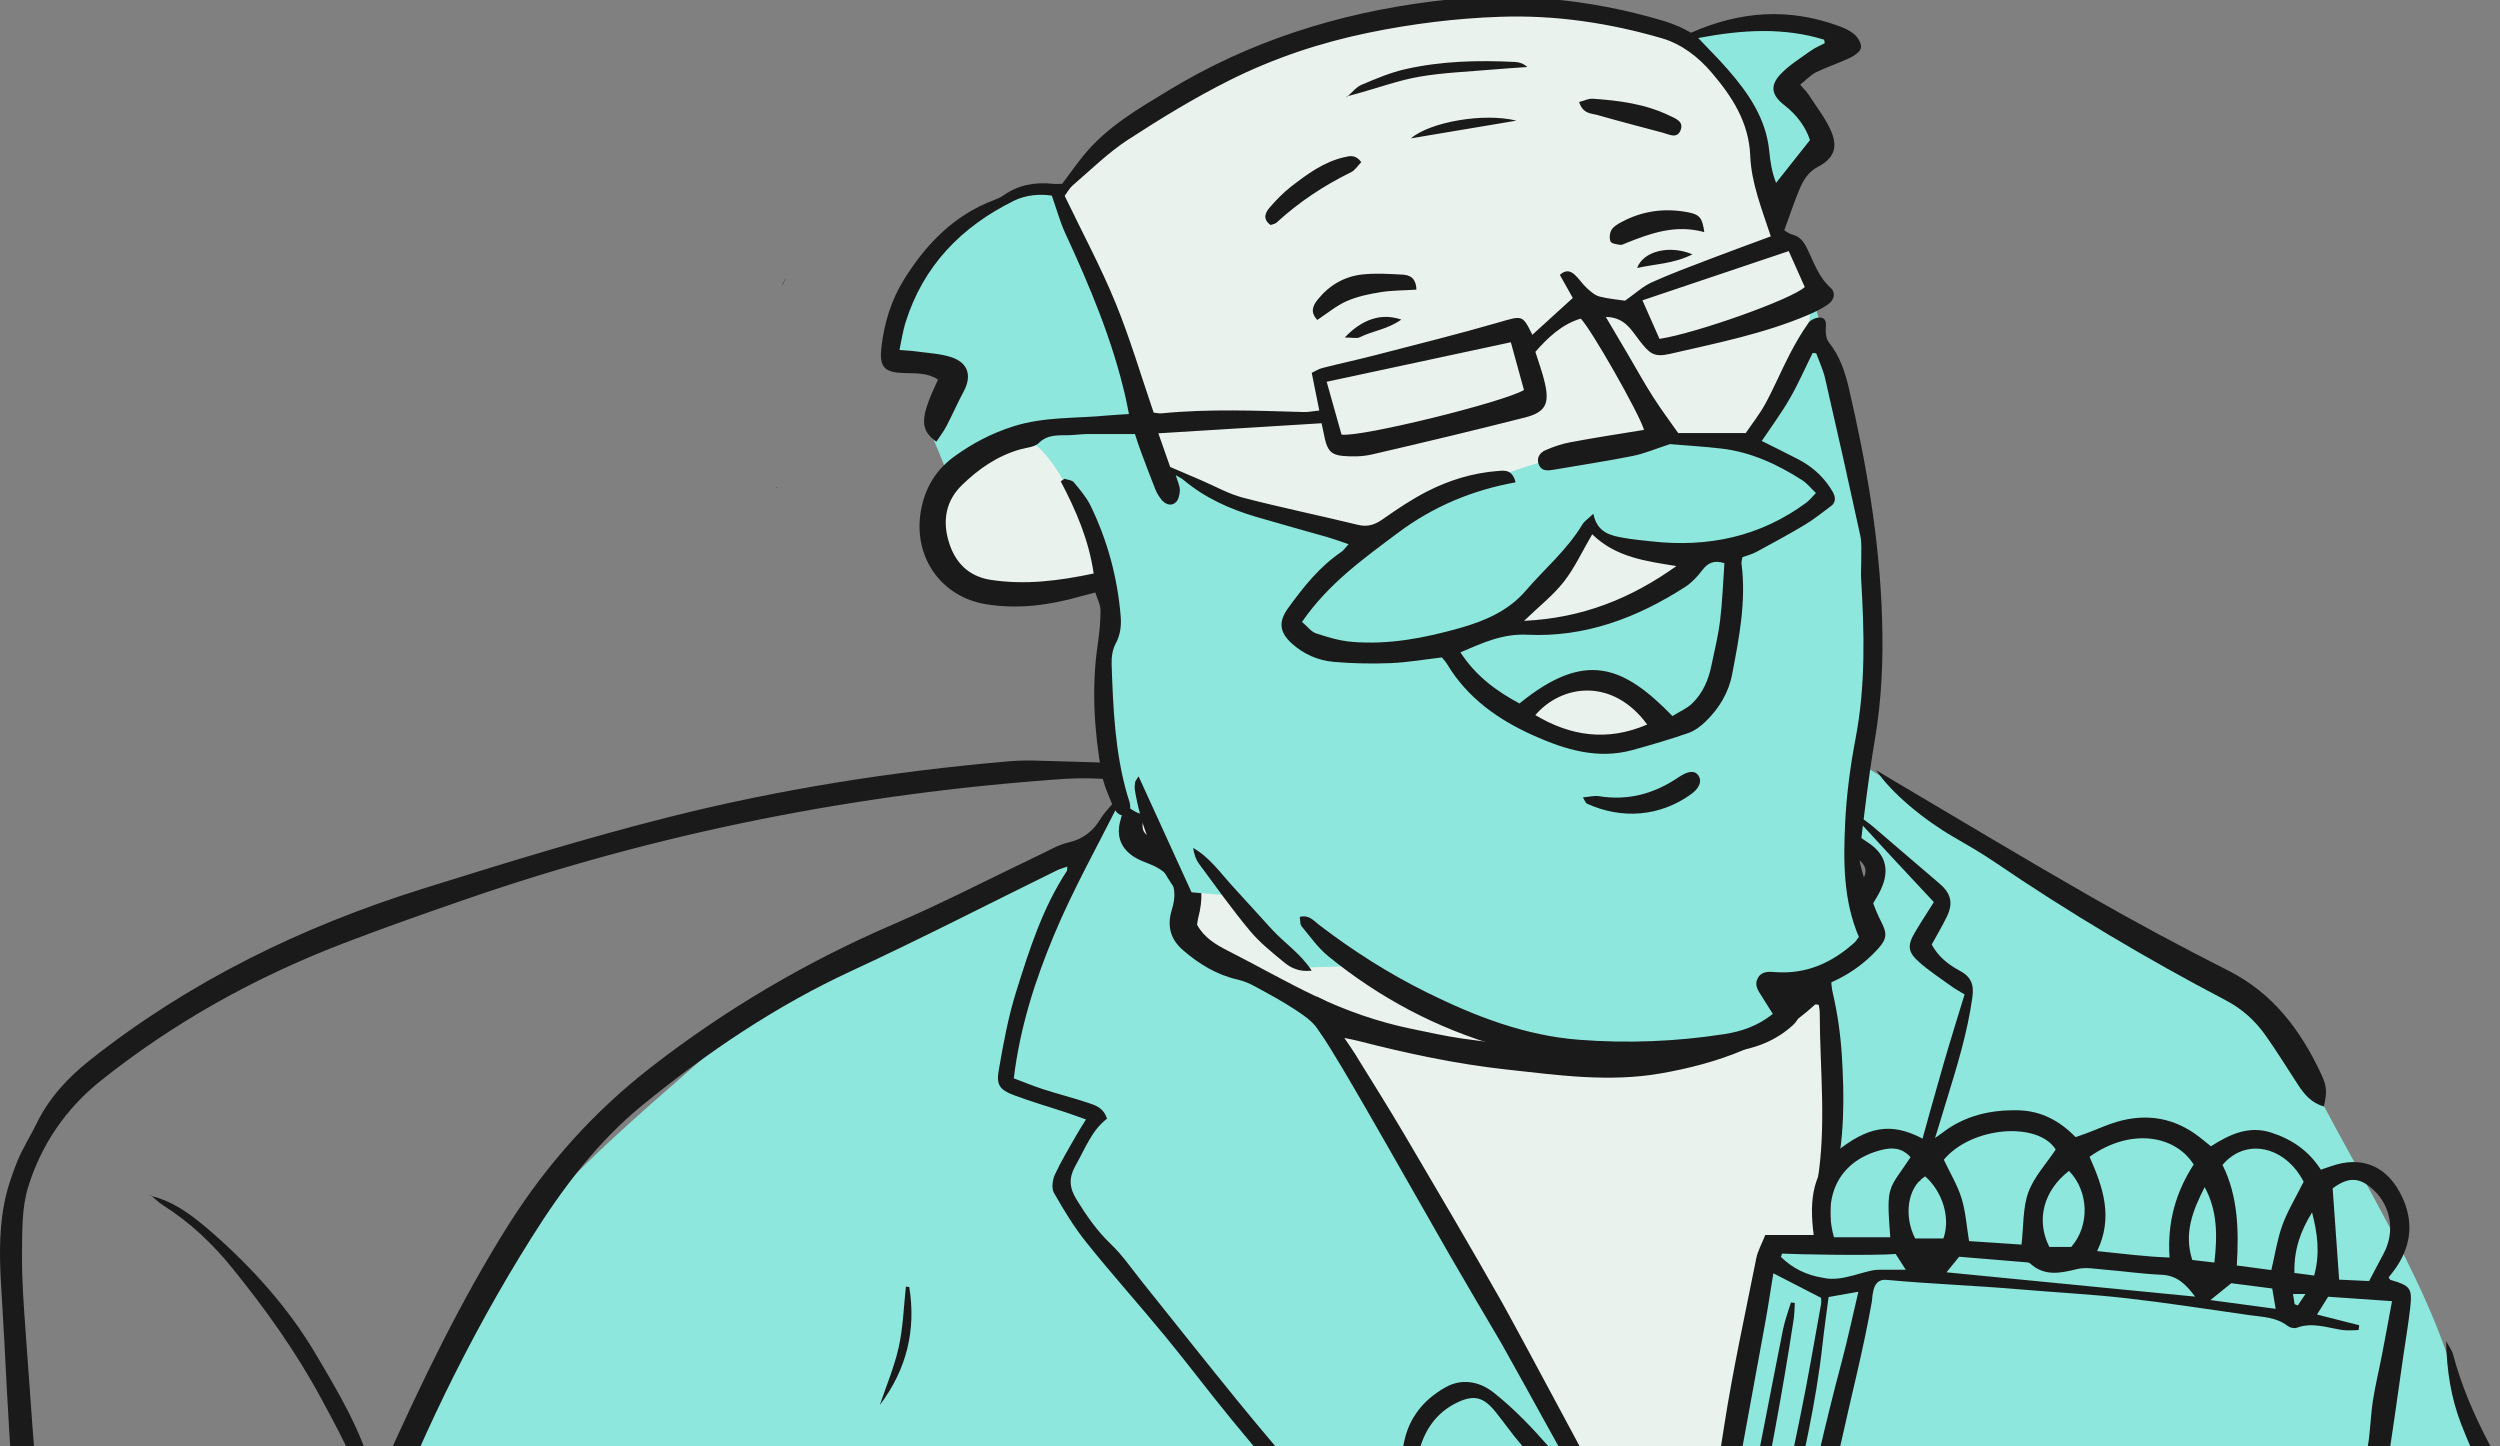 <svg width="287" height="166" viewBox="0 0 287 166" fill="none" xmlns="http://www.w3.org/2000/svg">
<rect x="0" y="0" width="287" height="166" fill="#808080" stroke="none"/>
<g clip-path="url(#clip0_1123_9498)">
<path d="M131.378 83.658L129.714 96.955L136.093 100.141L136.509 107.205C136.509 107.205 135.801 108.663 150.14 115.931C154.877 120.768 182.147 177.766 193.939 185.969C195.518 186.074 203.099 143.273 203.099 143.273L209.311 142.327C209.311 142.327 212.891 113.197 207.79 113.854C206.363 112.356 160.592 107.72 160.592 107.72L131.378 83.658Z" fill="#EAF2EE"/>
<path d="M207.541 87.031C206.634 89.334 209.059 90.624 211.189 90.966C211.335 92.861 209.438 93.881 211.481 95.776C213.524 97.671 215.275 98.254 215.421 99.711C215.567 101.169 208.119 111.214 209 112.83C210.786 118.022 210.022 155.537 210.022 155.537C210.022 155.537 286.927 227.832 287.511 227.395C288.095 226.958 304.731 200.284 302.834 196.786C296.134 180.675 285.465 175.051 282.699 161.83C279.934 148.609 270.831 135.387 264.162 121.867C261.047 115.551 257.887 113.267 254.385 111.809C224.414 97.225 208.694 81.335 207.541 87.031Z" fill="#8EE7DC"/>
<path d="M167.792 144.408C167.792 144.408 156.769 123.832 151.171 117.591C145.573 111.349 137.865 111.189 136.788 107.694C135.711 104.199 137.183 102.452 135.03 100.032C127.824 96.405 131.393 92.156 129.596 90.455C129.438 90.691 122.565 98.436 122.565 98.436C122.565 98.436 87.911 113.028 85.488 116.793C83.065 120.557 61.786 135.829 56.402 147.121C44.173 168.046 32.75 201.074 32.11 211.928C27.761 228.365 37.249 239.316 45.694 239.863C49.373 240.527 61.667 236.771 72.703 237.309C83.739 237.846 98.079 241.738 145.098 236.83C163.294 233.515 145.853 231.524 145.858 230.719C145.919 220.752 148.135 202.351 148.135 202.351L162.198 200.276L190.645 185.91L167.792 144.408Z" fill="#8EE7DC"/>
<path d="M151.333 118.156C153.283 121.166 155.083 124.271 156.876 127.377C160.06 132.893 163.183 138.443 166.353 143.966C168.331 147.391 170.349 150.796 172.353 154.201C173.206 155.645 186.521 179.896 187.442 181.285C187.878 181.939 188.526 182.449 189.078 183.021C189.214 182.926 189.358 182.831 189.501 182.735C189.228 181.809 189.064 180.835 188.669 179.97C187.476 177.383 173.826 151.974 172.428 149.509C168.767 143.053 165.003 136.652 161.233 130.257C159.413 127.165 157.497 124.135 155.615 121.084C155.267 120.519 154.879 119.981 154.313 119.143C152.111 116.187 154.681 116.065 151.17 114.403C149.988 115.305 150.235 116.61 151.333 118.156Z" fill="#1A1A1A"/>
<path d="M169.103 159.716C166.567 159.189 162.414 162.796 162.141 167.28C165.127 172.288 182.569 189.915 196.099 204.127L199.275 191.682C199.275 191.682 171.64 160.243 169.103 159.716Z" fill="#8EE7DC"/>
<path d="M193.787 201.065C192.197 201.699 191.743 200.794 191.189 200.214C187.122 195.954 183.099 191.653 179.019 187.405C174.515 182.716 169.946 178.089 165.448 173.395C164.052 171.938 162.718 170.405 161.516 168.789C161.095 168.223 160.948 167.278 161.028 166.544C161.385 163.262 163.121 160.828 165.989 159.237C167.814 158.225 169.833 158.581 171.429 159.836C176.206 163.594 179.697 168.544 183.739 172.981C187.953 177.606 192.09 182.302 196.251 186.975C196.902 187.706 197.557 188.446 198.094 189.258C198.268 189.521 198.219 190.175 198.008 190.383C197.792 190.595 197.183 190.624 196.872 190.473C196.394 190.241 195.985 189.822 195.612 189.422C192.43 186.015 189.198 182.651 186.106 179.164C182.199 174.758 178.397 170.258 174.576 165.776C173.583 164.61 172.698 163.352 171.743 162.153C170.307 160.352 169.206 160.051 167.155 161.075C165.011 162.146 163.672 163.968 163.012 166.233C162.873 166.71 163.113 167.471 163.448 167.881C164.413 169.064 165.487 170.162 166.57 171.241C168.307 172.97 170.136 174.609 171.836 176.372C175.582 180.256 179.318 184.152 182.97 188.124C186.207 191.645 189.342 195.26 192.481 198.869C192.998 199.463 193.305 200.239 193.787 201.065Z" fill="#1A1A1A"/>
<path d="M90.146 32.052L90.154 31.974L90.13 32.023C90.023 32.247 89.917 32.471 89.81 32.695C89.805 32.733 89.8 32.772 89.795 32.811C89.812 32.783 89.823 32.752 89.84 32.724C89.942 32.5 90.044 32.276 90.146 32.052Z" fill="#1A1A1A"/>
<path d="M89.071 55.904L89.117 55.991C89.155 56.005 89.191 56.011 89.228 56.022C89.201 56 89.178 55.984 89.15 55.96L89.071 55.904Z" fill="#1A1A1A"/>
<path d="M275.376 148.247L203.428 142.878L187.548 217.304C187.548 217.304 262.795 186.558 264.383 187.046C265.971 187.534 269.635 188.022 269.635 188.022L275.376 148.247Z" fill="#8EE7DC"/>
<path d="M192.672 231.457C192.954 229.579 193.153 227.683 193.532 225.825C195.468 216.345 197.443 206.872 199.417 197.4C201.842 185.754 204.306 174.116 206.698 162.464C207.566 158.239 208.281 153.982 209.053 149.737C209.106 149.449 209.06 149.142 209.06 148.994C207.186 148.029 205.455 147.137 203.582 146.172C203.261 148.123 202.968 150.111 202.604 152.086C199.442 169.245 196.481 186.442 192.278 203.393C191.12 208.061 190.236 212.796 189.072 217.462C187.984 221.825 186.709 226.142 185.47 230.466C185.214 231.359 185.045 232.454 183.472 232.528C183.333 231.952 183.092 231.4 183.097 230.85C183.102 230.248 183.27 229.625 183.478 229.051C185.663 222.992 186.722 216.66 188.113 210.405C190.054 201.677 192.072 192.965 194.182 184.277C195.83 177.493 196.862 170.613 197.932 163.724C198.933 157.271 200.338 150.88 201.616 144.472C201.791 143.598 202.259 142.782 202.655 141.775H208.213C207.683 137.762 208.032 134.256 211.407 131.747C214.972 129.097 217.644 128.871 221.436 131.123C221.907 130.796 222.465 130.443 222.986 130.042C225.557 128.064 228.518 127.395 231.687 127.462C234.295 127.517 236.439 128.65 238.281 130.545C238.772 130.369 239.225 130.214 239.673 130.045C240.827 129.611 241.955 129.084 243.137 128.749C246.496 127.797 249.614 128.333 252.414 130.471C252.853 130.806 253.275 131.162 253.813 131.595C255.919 130.257 258.104 129.179 260.731 130.02C263.11 130.782 265.044 132.112 266.435 134.28C266.914 134.117 267.309 133.983 267.703 133.848C270.955 132.732 273.735 133.721 275.427 136.754C277.026 139.622 277.027 142.525 275.195 145.335C274.895 145.794 274.54 146.218 274.218 146.647C274.312 146.773 274.361 146.915 274.443 146.938C276.706 147.586 276.952 147.882 276.691 150.153C276.473 152.051 276.152 153.937 275.878 155.828C275.341 159.549 274.83 163.275 274.257 166.99C273.947 169 273.557 170.998 273.16 172.993C270.467 186.54 267.777 200.088 265.048 213.628C264.536 216.165 263.905 218.681 263.227 221.179C262.838 222.615 262.622 222.685 261.19 222.75C260.343 222.039 260.786 221.157 260.95 220.355C262.087 214.797 263.28 209.25 264.408 203.69C266.026 195.713 267.613 187.729 269.194 179.745C270.092 175.21 270.992 170.675 271.808 166.125C272.122 164.37 272.138 162.564 272.409 160.8C272.679 159.039 273.109 157.302 273.448 155.55C273.831 153.569 274.191 151.583 274.604 149.375C272.029 149.195 269.728 149.035 267.273 148.864C266.905 149.451 266.526 150.057 265.993 150.907C267.734 151.349 269.284 151.743 270.834 152.137C270.812 152.322 270.79 152.507 270.769 152.692C270.158 152.695 269.537 152.774 268.939 152.688C267.187 152.438 265.472 151.752 263.659 152.429C263.37 152.537 262.869 152.412 262.61 152.21C261.303 151.196 259.731 151.191 258.219 150.976C253.516 150.307 248.82 149.572 244.101 149.035C240.058 148.576 235.985 148.373 231.928 148.024C226.705 147.575 221.791 147.409 216.571 146.93C215.098 146.795 214.994 148.287 214.896 149.383C213.88 155.094 212.599 159.956 211.406 165.374C210.413 169.889 209.04 174.322 208.117 178.849C207.158 183.556 206.599 188.342 205.754 193.074C204.703 198.961 203.69 204.863 202.372 210.693C201.423 214.893 200.019 218.991 198.777 223.121C198.578 223.784 198.164 224.383 197.76 225.188C196.843 224.226 197.13 223.35 197.296 222.562C197.614 221.055 197.969 219.548 198.437 218.082C200.414 211.885 201.23 205.459 202.388 199.091C204.99 184.775 207.661 170.468 211.412 156.391C212.105 153.79 212.664 151.153 213.342 148.291C212.098 148.512 211.099 148.689 209.925 148.898C209.686 150.741 209.421 152.553 209.221 154.373C208.488 161.07 206.925 167.611 205.501 174.177C203.096 185.262 200.673 196.342 198.241 207.42C196.485 215.422 194.702 223.419 192.93 231.418C192.844 231.431 192.758 231.444 192.672 231.457ZM251.834 133.691C249.665 130.249 244.507 129.484 239.88 132.802C241.409 136.234 242.638 139.74 240.748 143.624C243.628 143.914 246.263 144.267 249.066 144.364C248.775 140.257 249.825 136.784 251.834 133.691ZM223.148 133.136C223.872 134.668 224.721 136.054 225.185 137.558C225.662 139.104 225.764 140.764 226.047 142.477C228.085 142.613 230.137 142.749 232.07 142.878C232.319 140.702 232.207 138.653 232.854 136.88C233.5 135.107 234.905 133.61 235.994 131.969C234.007 128.742 226.379 129.278 223.148 133.136ZM264.458 135.663C262.354 131.589 257.829 130.551 255.145 133.732C256.924 137.296 257.03 141.217 256.785 145.281C258.253 145.474 259.498 145.638 260.749 145.802C261.189 143.949 261.435 142.23 262.021 140.637C262.628 138.983 263.565 137.45 264.458 135.663ZM219.332 132.848C218.349 131.752 217.237 131.707 216.028 132.005C211.335 133.164 209.159 137.084 210.539 142.038H217.001C216.532 135.894 216.763 136.723 219.332 132.848ZM271.974 147.064C272.676 145.734 273.197 144.77 273.698 143.796C274.942 141.378 274.486 138.542 272.565 136.686C270.934 135.111 269.616 135.059 267.788 136.428C268.034 139.877 268.275 143.269 268.534 146.904C269.596 146.954 270.848 147.012 271.974 147.064ZM252.003 148.853C250.91 147.399 249.901 146.422 248.156 146.345C245.946 146.248 243.746 145.928 241.538 145.747C240.504 145.662 239.406 145.453 238.434 145.693C236.511 146.166 234.699 146.552 233.055 145.04C232.973 144.963 232.83 144.929 232.711 144.919C230.087 144.699 227.463 144.484 224.91 144.275C224.357 144.953 223.961 145.44 223.455 146.061C233.089 147.004 242.422 147.916 252.003 148.853ZM237.779 143.147C239.949 140.663 239.786 136.743 237.523 134.419C234.613 136.658 233.697 140.047 235.263 143.147H237.779ZM204.583 143.913C204.539 144.039 204.494 144.166 204.449 144.292C205.781 145.605 207.37 146.385 209.299 146.695C211.599 147.227 214.225 145.691 215.808 145.768H218.78C218.316 145.041 217.998 144.543 217.625 143.959C215.006 144.162 206.344 144.014 204.583 143.913ZM219.864 142.179H223.1C223.942 139.853 223.019 136.812 221.007 135.045C218.906 136.35 218.572 139.704 219.864 142.179ZM254.21 144.938C254.574 141.773 254.548 138.956 253.096 136.28C251.747 138.925 250.673 141.571 251.676 144.646C252.533 144.745 253.245 144.827 254.21 144.938ZM265.424 139.19C264.105 141.293 263.327 143.503 263.399 146.134C264.171 146.235 264.859 146.325 265.666 146.43C266.373 143.865 266.032 141.534 265.424 139.19ZM261.249 150.254C261.079 149.249 260.972 148.617 260.854 147.92C259.122 147.696 257.56 147.494 256.152 147.313C255.31 147.993 254.647 148.529 253.755 149.249C256.328 149.594 258.613 149.9 261.249 150.254ZM263.421 149.719C263.543 149.769 263.665 149.818 263.786 149.868C264.039 149.49 264.292 149.111 264.666 148.552H263.24C263.316 149.04 263.369 149.379 263.421 149.719Z" fill="#1A1A1A"/>
<path d="M189.026 229.452C190.099 224.14 191.15 218.824 192.251 213.518C194.955 200.481 197.711 187.454 200.389 174.411C201.876 167.167 203.236 159.897 204.685 152.644C204.897 151.584 205.289 150.561 205.597 149.52C205.746 149.538 205.894 149.556 206.043 149.574C206.004 150.191 206.012 150.816 205.919 151.424C203.294 168.686 199.402 185.695 195.595 202.718C193.699 211.196 191.571 219.622 189.533 228.068C189.421 228.533 189.174 228.966 188.989 229.414L189.026 229.452Z" fill="#1A1A1A"/>
<path d="M272.123 187.428C272.116 187.428 272.109 187.421 272.102 187.421C272.096 187.435 272.089 187.455 272.082 187.475C272.13 187.462 272.171 187.448 272.211 187.441C272.184 187.435 272.15 187.428 272.123 187.428ZM257.921 252.123C255.003 248.95 251.334 247.22 247.053 247.322C243.603 247.404 240.139 247.84 236.737 248.412C234.119 248.848 231.569 249.746 229.38 251.367C225.508 254.255 221.669 257.183 218.792 261.146C218.389 261.698 217.912 262.188 217.435 262.679C215.308 264.837 214.237 267.5 213.753 270.429C213.467 272.199 213.29 273.983 213.01 275.754C212.894 276.476 212.785 277.191 212.696 277.913L215.205 277.041C215.308 276.312 215.423 275.591 215.553 274.862C215.955 272.615 216.317 270.367 216.78 268.133C216.93 267.425 217.217 266.669 217.667 266.111C221.335 261.466 224.71 256.536 229.939 253.369C232.005 252.116 234.241 251.381 236.546 251.027C240.084 250.489 243.671 250.073 247.243 249.978C250.659 249.889 253.612 251.347 255.964 253.867C257.696 255.719 259.427 257.571 261.111 259.464C261.473 259.873 261.814 260.282 262.141 260.711L264.65 259.839C264.132 259.069 263.552 258.327 262.911 257.619C261.255 255.78 259.598 253.941 257.921 252.123ZM17.283 137.272C17.323 137.286 17.371 137.292 17.412 137.306C17.385 137.279 17.351 137.258 17.323 137.231L17.283 137.272Z" fill="#1A1A1A"/>
<path d="M330.69 444.547C329.715 439.14 329.149 433.651 328.304 428.21C327.254 421.427 326.04 414.672 325.011 407.882C324.077 401.705 323.313 395.508 322.433 389.325C320.974 379.096 319.461 368.881 318.022 358.652C317.122 352.223 316.304 345.781 315.479 339.339C314.749 333.639 313.999 327.932 313.372 322.219C312.227 311.704 311.286 301.169 310.045 290.661C308.879 280.841 307.454 271.041 306.111 261.242C305.64 257.809 305.122 254.384 304.543 250.972C304.284 249.453 304.195 249.467 302.545 249.576C302.981 254.431 303.316 259.294 303.868 264.136C305.191 275.563 306.636 286.97 307.986 298.397C309.274 309.266 310.44 320.148 311.777 331.017C313.004 341.014 314.347 351.005 315.724 360.988C316.884 369.385 318.172 377.761 319.386 386.144C320.845 396.244 322.242 406.35 323.749 416.442C325.147 425.799 326.708 435.136 328.113 444.493C328.645 448.034 326.061 450.499 322.522 449.866C320.824 449.566 319.154 449.035 317.538 448.436C314.592 447.346 312.581 445.446 312.52 442.055C312.513 441.871 312.465 441.687 312.438 441.503C311.156 432.943 309.847 424.383 308.593 415.816C308.143 412.758 307.87 409.68 307.433 406.622C306.752 401.787 305.811 396.979 305.327 392.13C304.543 384.374 304.045 376.596 303.445 368.826C303.39 368.179 303.438 367.526 303.438 366.926C304.345 366.647 305.074 366.477 305.756 366.198C308.047 365.251 308.995 363.119 308.647 360.668C307.815 354.736 307.12 348.778 306.411 342.826C305.804 337.786 305.197 332.754 304.706 327.707C304.29 323.465 304.222 319.174 303.67 314.952C303.247 311.663 302.375 308.421 301.577 305.186C301.127 303.375 299.75 302.469 297.915 302.251C297.309 302.176 296.709 302.108 295.85 302.013C293.681 284.913 292.045 267.772 288.984 250.754C288.002 250.938 287.648 251.38 287.688 252.191C287.852 255.092 287.879 258.007 288.172 260.894C288.711 266.185 289.393 271.463 290.027 276.741C290.982 284.661 291.943 292.581 292.904 300.501C292.979 301.162 293.027 301.822 293.095 302.585C287.157 303.838 281.389 305.057 275.58 306.29C275.416 305.745 275.3 305.459 275.252 305.166C274.502 300.399 273.616 295.659 273.05 290.872C272.184 283.551 270.943 276.325 268.836 269.243C267.841 265.879 266.607 262.678 264.65 259.838L262.141 260.71C263.709 262.733 264.923 264.973 265.686 267.459C266.73 270.884 267.964 274.276 268.7 277.769C269.559 281.869 269.975 286.064 270.575 290.225C270.725 291.26 270.841 292.302 270.984 293.344C271.802 299.534 272.478 305.738 273.473 311.894C274.809 320.134 276.343 328.334 277.871 336.54C280.236 349.234 282.739 361.914 285.009 374.628C285.636 378.142 285.691 381.759 285.936 385.327C286.1 387.717 284.648 389.522 283.509 391.422C283.393 391.619 283.148 391.776 282.93 391.865C278.607 393.519 274.496 395.746 269.914 396.761C267.296 397.34 264.657 397.592 261.991 397.428C254.45 396.965 246.903 396.509 239.498 394.922C236.553 394.289 233.655 393.288 230.86 392.144C228.562 391.197 227.13 389.352 227.185 386.648C227.233 384.673 227.198 382.691 227.198 381.118C226.462 370.277 225.242 359.891 223.333 349.615C220.885 336.417 218.921 323.158 217.449 309.824C217.033 306.079 216.208 302.387 215.587 298.662C214.374 291.464 214.169 284.252 215.206 277.041L212.696 277.912C211.953 283.34 211.762 288.767 212.56 294.229C212.655 294.883 212.642 295.557 212.689 296.347C211.803 296.585 211.019 296.728 210.283 297.014C208.387 297.736 206.39 298.308 204.658 299.323C202.367 300.665 200.226 302.279 198.14 303.927C194.894 306.501 191.826 309.306 188.547 311.833C179.008 319.181 168.283 323.962 156.42 326.052C151.361 326.951 146.227 327.387 141.079 326.706C136.047 326.039 131.015 325.385 125.991 324.677C124.893 324.52 123.802 324.248 122.738 323.914C121.156 323.417 120.932 323.049 120.836 321.394C120.666 318.425 120.529 315.463 120.297 312.5C120.236 311.71 120.175 310.914 120.113 310.124C119.677 304.383 119.22 298.642 118.702 292.901C118.491 290.565 119.07 288.502 120.243 286.534C121.6 284.259 123.502 282.516 125.548 280.881C126.604 280.037 127.668 279.158 128.575 278.157C130.347 276.196 130.586 272.423 128.991 270.244C128.779 271.116 128.438 271.817 128.479 272.498C128.643 275.508 127.068 277.483 124.832 279.172C122.288 281.092 120.066 283.319 118.648 286.234C118.579 286.363 118.389 286.438 118.286 286.527C117.386 279.73 116.493 272.975 115.573 266.015C116.295 265.933 117.127 265.818 117.966 265.749C125.922 265.109 133.947 265.743 141.856 264.285C143.881 263.911 145.913 263.693 147.611 262.399C149.874 260.683 152.152 258.994 154.367 257.217C158.451 253.934 159.44 249.63 158.288 244.713C157.811 242.677 156.877 240.852 155.124 239.613C153.733 238.639 152.24 237.801 150.638 236.807C151.136 236.541 151.647 236.242 152.179 235.99C160.34 232.108 168.529 228.294 176.663 224.351C196.619 214.681 217.108 206.23 237.521 197.601C244.639 194.598 252.016 192.187 259.312 189.606C260.921 189.034 262.673 188.742 264.384 188.558C266.518 188.333 273.562 190.56 275.252 191.895C279.786 195.483 284.136 199.243 286.884 204.48C287.266 205.208 287.88 205.814 288.391 206.475C288.527 206.414 288.671 206.352 288.807 206.284C288.766 206.1 288.725 205.91 288.691 205.719C288.575 205.099 288.473 204.466 288.234 203.894C286.877 200.673 285.064 197.731 282.384 195.409C279.466 192.875 276.5 190.383 273.514 187.843C275.518 187.311 277.598 186.753 279.684 186.229C280.339 186.065 281.068 186.12 281.682 185.875C282.064 185.725 282.555 185.194 282.534 184.853C282.514 184.404 282.125 183.872 281.736 183.573C281.443 183.348 280.884 183.3 280.489 183.389C278.621 183.777 276.732 184.131 274.918 184.717C273.623 185.139 272.634 186.092 272.102 187.42C272.109 187.42 272.116 187.427 272.123 187.427C272.15 187.427 272.184 187.434 272.211 187.441C272.171 187.448 272.13 187.461 272.082 187.475C272.089 187.454 272.096 187.434 272.102 187.42C271.407 187.196 270.705 186.998 270.009 186.76C267.309 185.834 264.555 185.493 261.8 186.351C255.187 188.421 248.485 190.267 242.028 192.753C232.905 196.267 223.973 200.271 214.967 204.078C213.085 204.874 211.21 205.692 209.349 206.529C194.894 213.012 180.42 219.462 165.992 226.026C159.461 228.996 152.936 232.012 146.97 236.071C146.758 236.207 146.452 236.214 146.036 236.323C147.052 233.517 146.861 230.807 146.833 228.117C146.833 227.865 146.799 227.62 146.806 227.375C146.915 224.535 146.847 221.668 147.188 218.862C148.027 211.991 149.07 205.147 150.004 198.289C150.106 197.554 150.174 196.805 150.106 196.076C149.902 193.938 149.152 193.045 147.045 192.753C140.179 191.799 133.327 190.982 126.345 191.023C119.363 191.071 112.375 190.499 105.4 190.049C101.261 189.784 97.15 189.245 93.025 188.816C91.068 188.619 89.111 188.394 86.773 188.142C87.441 187.393 87.877 186.903 88.307 186.413C90.052 184.404 91.852 182.442 93.529 180.379C95.377 178.104 96.775 175.557 97.566 172.711C97.682 172.295 97.675 171.846 97.723 171.41C97.559 171.342 97.395 171.274 97.232 171.206C95.916 172.459 95.445 174.318 94.375 175.741C93.257 177.226 92.145 178.71 90.925 180.106C89.664 181.55 88.293 182.905 86.943 184.261C85.648 185.561 84.305 186.821 82.811 188.272C81.325 185.67 79.266 184.036 76.914 182.735C73.328 180.76 71.18 180.283 69.448 181.182C70.539 181.693 71.555 182.122 72.53 182.647C74.923 183.927 77.309 185.234 79.668 186.583C80.2 186.889 80.609 187.414 81.264 188.013C78.168 188.333 75.448 188.483 72.768 188.925C69.489 189.477 66.127 189.831 63.107 191.425C62.555 191.718 62.05 192.119 61.525 192.467C61.587 192.637 61.655 192.8 61.716 192.971C62.275 192.889 62.841 192.848 63.394 192.712C64.416 192.474 65.412 192.113 66.441 191.915C72.85 190.696 79.321 190.321 85.825 190.71C89.466 190.928 93.114 191.248 96.727 191.758C106.129 193.086 115.572 193.972 125.049 193.672C132.345 193.434 139.504 194.353 146.697 195.163C147.154 195.218 147.604 195.402 147.992 195.511C146.956 202.368 145.933 209.069 144.938 215.777C143.936 222.519 144.188 229.295 144.42 236.289C143.983 236.31 143.39 236.351 142.804 236.364C138.904 236.432 134.997 236.371 131.104 236.603C125.179 236.95 119.268 237.556 113.343 237.971C101.561 238.795 89.82 237.754 78.093 236.902C68.262 236.187 58.573 236.412 49.035 239.149C47.671 239.538 46.239 239.776 44.869 239.054C43.88 238.537 42.871 238.067 41.903 237.508C38.139 235.336 35.296 232.299 33.782 228.199C31.839 222.969 31.723 217.5 32.596 212.093C33.319 207.592 34.376 203.097 35.78 198.759C37.962 192.065 40.526 185.486 43.001 178.887C47.814 166.051 53.691 153.738 61 142.113C64.573 136.42 68.589 131.074 73.818 126.818C81.223 120.784 89.091 115.459 97.825 111.427C105.741 107.763 113.5 103.766 121.334 99.918C121.688 99.748 122.077 99.646 122.527 99.483C122.493 99.775 122.52 99.918 122.466 100C119.677 104.249 118.163 109.044 116.663 113.818C115.743 116.753 115.184 119.81 114.659 122.848C114.359 124.543 114.754 125.095 116.35 125.708C118.375 126.477 120.461 127.07 122.513 127.751C123.188 127.976 123.856 128.228 124.668 128.514C124.218 129.249 123.884 129.753 123.584 130.284C122.731 131.796 121.825 133.274 121.102 134.84C120.822 135.446 120.693 136.42 120.993 136.938C122.118 138.919 123.311 140.887 124.736 142.658C127.675 146.322 130.811 149.822 133.797 153.445C136.388 156.598 138.836 159.86 141.426 163.013C145.899 168.461 150.563 173.759 154.899 179.316C158.035 183.334 161.445 187.059 165.133 190.553C165.76 191.145 166.422 191.718 167.144 192.194C167.758 192.596 168.331 192.535 168.528 191.452C168.14 191.05 167.676 190.574 167.213 190.097C164.676 187.468 162.017 184.955 159.638 182.197C156.447 178.499 153.494 174.59 150.399 170.811C147.658 167.46 144.815 164.191 142.088 160.834C138.42 156.326 134.813 151.77 131.179 147.234C129.979 145.743 128.888 144.122 127.511 142.808C125.922 141.289 124.722 139.553 123.584 137.7C122.711 136.291 122.704 135.14 123.495 133.764C124.579 131.857 125.336 129.753 127.081 128.432C126.7 127.165 125.759 126.886 124.899 126.6C123.195 126.035 121.456 125.592 119.745 125.04C118.647 124.686 117.577 124.237 116.384 123.794C117.093 117.91 118.852 112.483 121.034 107.266C123.229 102.029 126.038 97.051 128.581 91.957C128.459 91.876 128.343 91.794 128.22 91.712C127.606 92.448 126.897 93.122 126.393 93.925C125.506 95.362 124.402 96.323 122.69 96.704C121.559 96.956 120.516 97.582 119.452 98.086C113.861 100.749 108.359 103.609 102.679 106.054C92.663 110.358 83.377 115.813 74.766 122.494C68.234 127.567 62.834 133.567 58.416 140.547C52.88 149.318 48.428 158.621 44.173 168.046C43.907 168.638 43.621 169.224 43.26 169.994C43.007 169.598 42.878 169.469 42.837 169.319C41.521 164.28 38.855 159.867 36.251 155.454C33.107 150.142 29.003 145.579 24.38 141.527C22.335 139.743 20.16 138 17.412 137.305C17.842 137.666 18.244 138.061 18.714 138.361C21.782 140.295 24.387 142.767 26.651 145.559C30.476 150.271 33.987 155.195 36.878 160.555C38.678 163.878 40.464 167.188 41.732 170.756C42.135 171.873 42.169 172.84 41.746 173.97C39.55 179.882 37.471 185.84 35.269 191.751C32.016 200.475 30.346 209.498 29.957 218.767C29.862 221.096 29.944 223.479 30.326 225.774C31.239 231.304 34.185 235.608 38.862 238.693C39.878 239.36 41.044 239.803 42.285 240.423C41.944 240.62 41.678 240.75 41.446 240.92C39.278 242.547 36.953 244.018 34.975 245.864C31.526 249.085 30.271 253.273 30.251 257.945C30.23 262.024 31.928 264.598 35.828 265.885C37.532 266.444 39.25 266.968 40.948 267.547C45.039 268.95 49.273 269.386 53.562 269.359C56.534 269.345 59.5 269.181 62.473 269.086C67.798 268.909 73.123 268.848 78.434 268.521C89.807 267.813 101.165 266.961 112.531 266.178C113.179 266.131 113.834 266.171 114.427 266.171C114.427 267.472 114.372 268.575 114.434 269.679C114.638 273.009 114.904 276.332 115.102 279.669C115.245 282.073 115.259 284.49 115.443 286.894C116.131 295.523 116.943 304.151 117.556 312.786C118.149 321.176 118.511 329.58 119.056 337.97C119.472 344.453 119.963 350.929 120.488 357.399C120.972 363.317 121.538 369.221 122.063 375.139C122.738 382.773 123.386 390.414 124.088 398.055C124.606 403.652 125.186 409.257 125.765 414.855C126.931 426.166 128.118 437.485 129.284 448.803C129.965 455.443 130.668 462.082 131.261 468.736C131.52 471.657 128.943 474.02 126.059 473.51C123.059 472.979 120.202 471.977 117.775 469.989C116.807 469.199 116.165 468.314 116.063 467.047C115.906 465.202 115.729 463.356 115.531 461.511C114.352 450.138 113.057 438.779 112.013 427.392C111.332 419.888 110.977 412.349 110.541 404.817C110.384 402.229 110.479 399.621 110.343 397.026C109.947 389.433 109.457 381.847 109.061 374.254C108.638 366.102 108.359 357.943 107.882 349.792C107.527 343.745 106.975 337.704 106.47 331.67C105.952 325.385 105.345 319.106 104.827 312.813C104.357 307.025 104.023 301.216 103.518 295.427C102.925 288.529 102.229 281.637 101.534 274.745C101.357 272.961 101.036 271.197 100.743 269.427C100.688 269.127 100.443 268.861 100.129 268.289C99.918 268.923 99.707 269.25 99.713 269.577C99.748 273.969 99.686 278.361 99.904 282.747C100.198 288.611 100.682 294.467 101.132 300.331C101.841 309.517 102.57 318.704 103.334 327.884C104.118 337.377 105.079 346.857 105.72 356.35C106.341 365.666 106.661 375.003 107.104 384.326C107.138 385.109 107.111 385.892 107.111 386.716C106.613 386.716 106.3 386.757 106.007 386.709C102.4 386.13 98.806 385.47 95.193 384.966C90.475 384.305 85.73 383.822 81.011 383.168C73.402 382.112 65.834 380.764 58.137 380.573C56.384 380.532 55.055 379.872 53.814 378.408C54.182 375.234 54.509 371.918 54.973 368.615C55.594 364.209 56.405 359.823 56.984 355.41C58.075 347.075 59.078 338.719 60.059 330.37C60.25 328.722 60.98 327.578 62.194 326.461C65.943 322.988 70.498 320.89 74.957 318.609C75.366 318.398 75.823 318.282 76.252 318.125C76.348 318.227 76.443 318.336 76.539 318.439C75.986 319.133 75.516 319.903 74.875 320.502C72.066 323.117 69.25 325.718 66.373 328.252C62.459 331.691 60.271 335.865 60.803 341.164C61.137 344.453 61.198 347.688 60.373 350.922C60.175 351.719 60.032 352.652 60.653 353.074C61.928 353.074 62.896 353.095 63.871 353.068C64.539 353.054 65.255 353.136 65.862 352.918C67.689 352.271 69.366 351.331 70.634 349.812C72.707 347.32 74.432 344.65 75.155 341.402C75.427 340.156 75.837 338.807 76.614 337.84C80.05 333.543 84.25 330.451 90.025 330.159C91.573 330.084 93.12 330.043 94.654 329.852C95.998 329.689 97.354 329.45 98.643 329.055C99.645 328.749 100.47 328.075 100.675 326.583C99.434 326.869 98.391 327.217 97.327 327.326C94.559 327.612 91.777 327.823 89.002 327.993C82.048 328.436 74.384 334.878 73.068 340.932C72.386 344.085 70.498 346.687 68.418 349.063C67.512 350.105 66.203 350.827 65.003 351.569C64.273 352.019 63.407 352.175 62.432 351.651C63.673 348.014 63.407 344.323 62.978 340.626C62.514 336.71 63.898 333.461 66.687 330.758C67.13 330.329 67.607 329.934 68.071 329.525C70.798 327.101 73.662 324.819 76.218 322.225C80.111 318.275 81.291 313.365 80.098 308.033C79.491 305.336 78.318 302.769 77.418 300.133C76.6 297.743 75.516 295.393 75.039 292.935C73.873 286.84 73.416 280.684 74.323 274.493C74.377 274.112 74.33 273.724 74.33 272.947C74.037 273.526 73.927 273.737 73.825 273.955C72.721 276.318 72.68 278.865 72.489 281.392C71.971 288.1 72.755 294.59 75.441 300.821C76.423 303.089 77.07 305.486 77.936 307.808C78.932 310.457 78.516 313.024 77.671 315.612C77.364 316.532 76.757 316.94 75.891 317.301C72.748 318.595 69.591 319.862 66.564 321.394C65.057 322.15 63.809 323.444 62.473 324.52C61.975 324.922 61.546 325.398 60.925 325.998C60.871 325.48 60.809 325.289 60.83 325.119C61.723 318.186 62.596 311.254 63.53 304.328C64.355 298.206 65.316 292.097 66.087 285.961C66.687 281.119 67.089 276.243 67.566 271.388C67.607 270.891 67.512 270.387 67.457 269.495C66.318 270.714 66.237 271.858 66.046 272.907C64.716 280.268 63.325 287.616 62.18 295.005C61.218 301.175 60.571 307.393 59.759 313.583C58.805 320.883 57.789 328.17 56.855 335.47C55.873 343.139 54.98 350.82 53.984 358.481C53.044 365.652 51.939 372.81 51.039 379.981C49.655 391.088 48.482 402.229 47.023 413.323C45.625 423.987 43.969 434.624 42.434 445.275C42.298 446.242 41.93 447.012 41.16 447.645C39.189 449.28 35.541 448.98 33.694 447.121C31.689 445.105 30.851 442.517 30.012 439.936C29.821 439.33 29.957 438.588 30.073 437.927C30.544 435.19 31.062 432.452 31.567 429.714C33.271 420.412 35.091 411.13 36.673 401.8C39.319 386.192 41.78 370.556 43.457 354.797C44.248 347.361 45.216 339.938 46.184 332.522C47.651 321.36 49.055 310.191 50.739 299.071C51.789 292.084 52.444 285.076 52.88 278.041C53.016 275.767 52.873 273.479 52.812 271.197C52.805 270.836 52.58 270.482 52.457 270.121C51.993 270.652 51.857 271.163 51.782 271.681C51.08 276.638 50.446 281.61 49.682 286.554C48.809 292.172 47.691 297.756 46.928 303.395C45.114 316.75 43.403 330.124 41.753 343.506C40.778 351.358 40.014 359.244 39.135 367.11C38.93 368.969 38.637 370.821 38.344 372.939C37.901 372.537 37.71 372.394 37.553 372.217C36.155 370.665 35.705 368.717 35.46 366.756C34.669 360.558 33.885 354.361 33.251 348.15C32.016 336.09 30.517 324.063 28.567 312.098C26.828 301.413 25.246 290.708 23.317 280.064C20.998 267.288 18.401 254.56 15.878 241.819C13.464 229.629 10.846 217.48 8.596 205.256C7.553 199.61 7.212 193.842 6.483 188.142C5.923 183.784 5.085 179.459 4.669 175.094C3.96 167.651 3.469 160.18 2.93 152.716C2.719 149.822 2.501 146.914 2.528 144.02C2.555 141.432 2.481 138.715 3.224 136.297C4.724 131.435 7.533 127.287 11.576 124.06C19.969 117.365 29.248 112.217 39.251 108.362C43.866 106.585 48.544 104.944 53.221 103.323C75.516 95.594 98.466 91.065 121.995 89.431C124.893 89.233 127.77 89.397 130.818 89.894C130.279 90.697 129.774 91.317 129.434 92.025C129.052 92.788 128.738 93.612 128.554 94.45C128.179 96.159 128.765 97.48 130.252 98.406C130.77 98.726 131.356 98.951 131.936 99.176C134.452 100.143 135.338 101.825 134.534 104.413C133.947 106.285 134.356 107.831 135.822 109.091C137.67 110.685 139.708 111.931 142.136 112.469C142.783 112.619 143.424 112.891 144.011 113.211C145.579 114.062 147.168 114.914 148.661 115.894C149.622 116.528 150.672 117.229 151.279 118.155C153.229 121.165 157.442 124.134 155.56 121.083C155.213 120.518 154.824 119.98 154.258 119.143C155.008 119.299 155.417 119.367 155.82 119.47C161.451 120.92 167.117 122.139 172.933 122.779C178.851 123.426 184.728 124.271 190.681 123.222C197.24 122.071 203.355 119.926 208.374 115.322C208.428 115.274 208.592 115.336 208.789 115.356C208.83 115.635 208.905 115.928 208.905 116.221C208.912 122.704 209.703 129.201 208.633 135.67C208.483 136.542 208.346 137.502 209.13 138.333C210.146 137.741 210.317 136.746 210.549 135.807C211.762 130.944 211.755 125.993 211.435 121.049C211.285 118.714 210.951 116.371 210.426 114.096C210.139 112.857 210.126 111.842 210.787 110.759C212.369 108.178 213.91 105.57 215.471 102.969C216.773 100.796 217.176 98.399 214.251 96.595C212.587 95.573 211.558 94.245 212.055 92.154C212.11 91.923 212.069 91.657 212.014 91.419C211.817 90.445 211.107 89.996 210.228 89.737C209.478 89.512 208.776 89.451 208.217 90.486C208.803 90.997 209.376 91.494 210.003 92.052C209.26 94.449 210.405 96.179 212.171 97.671C212.403 97.875 212.655 98.059 212.894 98.249C214.448 99.496 214.496 100.013 213.467 101.648C211.251 105.148 209.062 108.662 206.921 112.203C206.028 113.674 204.896 114.825 203.383 115.649C195.467 119.967 187.033 121.553 178.087 120.477C174.706 120.069 171.317 119.715 167.949 119.238C165.931 118.952 163.933 118.502 161.935 118.087C158.179 117.304 154.626 116.064 151.115 114.403C147.638 112.755 144.324 110.848 140.908 109.118C139.545 108.43 138.208 107.606 137.424 106.163C137.465 105.897 137.486 105.645 137.547 105.414C138.727 100.973 137.131 97.923 132.836 96.424C131.192 95.852 130.886 95.294 131.383 93.646C131.561 93.06 131.868 92.515 132.133 91.957C132.754 90.649 133.381 89.349 134.056 87.932C133.34 87.85 132.795 87.748 132.249 87.728C127.729 87.578 123.215 87.428 118.695 87.312C117.645 87.285 116.588 87.326 115.545 87.421C102.441 88.566 89.466 90.602 76.73 93.816C67.253 96.206 57.898 99.101 48.564 102.015C34.689 106.353 21.769 112.639 10.308 121.717C7.744 123.746 5.603 126.082 4.171 129.038C3.469 130.481 2.583 131.843 1.983 133.328C1.342 134.915 0.783 136.576 0.469 138.252C-0.179 141.677 -0.035 145.137 0.19 148.61C0.653 155.883 0.885 163.183 1.499 170.449C1.983 176.115 2.937 181.734 3.612 187.379C4.171 192.051 4.41 196.763 5.187 201.394C6.899 211.575 8.603 221.77 10.778 231.856C14.508 249.146 18.319 266.416 21.039 283.905C23.119 297.286 25.403 310.634 27.339 324.036C28.785 334.074 29.814 344.167 31.055 354.232C31.614 358.774 32.173 363.317 32.841 367.838C33.196 370.256 33.953 372.599 35.964 374.192C37.648 375.527 37.86 377.073 37.512 379.096C36.046 387.56 34.805 396.073 33.339 404.538C31.451 415.509 29.419 426.452 27.476 437.41C27.339 438.179 27.298 439.017 27.469 439.766C27.748 441.026 28.328 442.218 28.607 443.478C29.023 445.33 29.821 446.944 30.96 448.456C33.087 451.268 36.66 452.447 40.007 451.377C40.744 451.146 41.521 451.064 42.673 450.839C43.798 449.491 44.78 447.693 45.1 445.541C45.53 442.606 46.028 439.678 46.437 436.743C47.889 426.453 49.396 416.169 50.725 405.873C51.707 398.266 52.45 390.632 53.316 383.011C53.357 382.623 53.541 382.249 53.678 381.833C71.561 384.353 89.309 386.845 107.288 389.379C107.363 390.823 107.472 392.355 107.513 393.887C107.691 400.003 107.711 406.132 108.038 412.24C108.338 417.797 108.952 423.334 109.456 428.877C109.525 429.606 109.791 430.314 109.941 431.036C110.138 431.989 110.411 432.943 110.479 433.91C110.704 436.995 110.759 440.086 111.038 443.164C111.686 450.247 112.402 457.323 113.152 464.391C113.35 466.223 113.663 468.076 114.188 469.839C114.441 470.704 115.129 471.712 115.9 472.107C118.64 473.51 121.497 474.695 124.32 475.941C128.568 477.814 134.554 474.341 133.831 468.614C133.156 463.22 132.836 457.779 132.256 452.365C131.254 443.021 130.095 433.692 129.133 424.342C127.995 413.207 126.999 402.059 125.956 390.911C125.922 390.571 125.977 390.216 125.997 389.781C126.952 390.033 127.77 390.298 128.608 390.468C134.131 391.612 139.688 391.524 145.224 390.598C151.756 389.508 158.247 388.16 164.785 387.104C175.66 385.361 186.583 383.876 197.451 382.058C204.467 380.88 211.489 379.681 218.348 377.747C218.969 377.577 219.623 377.543 220.442 377.414C220.489 378.449 220.544 379.239 220.564 380.029C220.694 383.978 220.68 387.942 220.973 391.885C221.601 400.268 222.426 408.638 223.08 417.021C223.319 420.106 224.348 422.857 226.298 425.152C229.244 428.625 232.994 429.858 237.139 427.134C238.114 426.493 239.069 425.84 240.2 425.084C240.2 424.525 240.221 423.851 240.193 423.177C240.084 420.337 240.037 417.491 239.825 414.651C239.471 409.782 239.028 404.919 238.584 400.057C238.537 399.526 238.257 399.022 238.087 398.504C237.943 398.538 237.8 398.579 237.65 398.62C237.596 402.931 237.221 407.214 237.582 411.552C237.943 415.843 237.957 420.167 238.121 424.491C231.909 427.706 228.603 425.84 225.753 422.578C225.037 414.753 224.375 407.255 223.646 399.764C222.916 392.232 222.119 384.7 221.355 377.223C222.071 376.78 222.719 376.378 223.339 375.99C222.855 374.696 222.016 374.962 221.232 375.112C216.732 375.963 212.239 376.828 207.739 377.679C204.153 378.353 200.574 379.143 196.96 379.647C180.958 381.874 164.99 384.339 149.104 387.308C144.099 388.241 139.102 389.025 133.988 388.773C131.206 388.636 128.445 388.439 125.881 387.39C125.015 384.251 120.741 327.877 121.218 325.112C122.806 325.732 124.354 326.604 126.011 326.917C130.688 327.816 135.393 328.606 140.117 329.219C149.329 330.411 158.288 328.905 167.029 326.134C177.14 322.92 186.024 317.54 194.021 310.559C197.69 307.352 201.733 304.56 205.687 301.699C207.842 300.147 210.249 299.016 212.962 298.213C213.923 303.885 215.123 309.422 215.403 315.122C204.208 315.292 193.721 318.473 183.147 321.203C183.719 321.272 184.272 321.251 184.81 321.163C190.074 320.339 195.33 319.535 200.58 318.67C205.551 317.846 210.678 318.159 215.594 316.45C215.669 316.988 215.73 317.417 215.785 317.839C216.303 322.327 216.685 326.829 217.38 331.289C218.628 339.291 220.203 347.245 221.376 355.261C222.398 362.227 223.128 369.248 223.837 376.256C224.178 379.64 224.26 383.052 224.287 386.45C224.321 390.298 226.176 393.043 229.516 394.507C232.496 395.814 235.707 396.672 238.878 397.462C241.441 398.109 244.1 398.361 246.862 398.811C246.896 399.471 246.984 400.077 246.943 400.67C246.323 409.162 247.169 417.6 247.878 426.037C248.137 429.122 248.43 432.2 248.648 435.278C248.73 436.382 248.818 437.56 247.755 438.329C246.159 439.474 245.232 441.047 244.871 442.933C244.087 447.026 242.266 450.615 239.805 453.952C238.087 456.287 236.505 458.732 234.869 461.129C233.205 463.567 231.869 466.169 231.787 469.172C231.616 475.444 232.053 481.675 234.228 487.62C234.985 489.691 235.96 491.768 237.275 493.504C238.925 495.69 241.257 497.277 243.923 498.06C247.182 499.02 250.496 499.831 253.823 500.539C262.216 502.317 270.561 501.922 278.818 499.647C279.82 499.368 280.782 498.898 281.695 498.394C285.452 496.337 288.091 493.259 290.123 489.507C294.227 481.921 294.725 474.232 291.152 466.353C288.888 461.361 287.116 456.267 286.577 450.765C286.291 447.823 285.718 444.894 285.077 442.007C284.634 440.005 283.366 438.432 281.716 437.185C281.6 438.588 282.268 439.678 282.868 440.808C283.263 441.551 283.679 442.354 283.809 443.171C284.109 444.997 284.402 446.849 284.402 448.694C284.388 455.402 286.079 461.674 289.066 467.613C291.588 472.652 291.629 477.848 290.279 483.153C289.597 485.829 288.063 488.104 286.631 490.419C284.245 494.274 280.884 496.848 276.514 498.04C269.777 499.865 262.925 500.124 256.073 499C252.173 498.36 248.3 497.434 244.523 496.303C241.618 495.438 239.164 493.593 237.698 490.876C236.055 487.818 234.93 484.529 234.514 481.042C234.275 479.019 234.064 476.99 233.798 474.961C233.144 469.955 234.105 465.372 237.228 461.313C237.794 460.578 238.339 459.822 238.844 459.046C242.184 453.897 245.382 448.681 246.8 442.606C247.018 441.659 247.427 440.815 248.362 440.066C248.914 442.259 247.284 443.839 247.462 445.793C248.027 445.555 248.464 445.255 248.771 444.853C249.937 443.355 250.734 441.694 250.721 439.753C250.7 437.39 251.846 435.81 253.843 434.672C258.459 432.05 263.464 431.083 268.686 431.397C272.436 431.628 274.782 435.026 274.141 438.677C273.861 440.25 273.759 441.871 273.793 443.464C273.814 444.472 274.175 445.514 275.388 445.745C275.811 445.133 276.043 444.506 276.493 444.2C277.884 443.233 278.743 441.973 279.186 440.345C279.636 438.683 279.916 437.097 278.763 435.571C278.518 435.251 278.525 434.747 278.389 434.339C277.952 433.052 277.659 431.69 277.039 430.498C276.077 428.666 275.784 426.773 275.825 424.764C276.002 416.415 276.145 408.072 276.329 399.723C276.343 398.811 276.507 397.905 276.609 396.87C279.036 396.366 280.557 394.057 283.148 394.064C286.495 391.926 289.052 389.202 288.793 384.925C288.534 380.737 287.989 376.569 287.545 372.395C287.457 371.55 287.259 370.726 287.123 369.923C291.677 369.18 296.04 368.465 300.575 367.73C300.656 368.452 300.745 369.112 300.8 369.773C301.645 380.124 301.999 390.523 303.718 400.792C304.106 403.108 304.222 405.505 304.924 407.718C305.443 409.339 305.784 410.905 305.845 412.581C305.886 413.752 305.968 414.93 306.138 416.095C307.352 424.539 308.565 432.99 309.84 441.428C310.106 443.192 310.583 444.935 311.02 446.672C311.279 447.734 311.879 448.64 312.915 449.069C315.765 450.247 318.636 451.371 321.52 452.481C325.815 454.129 331.761 450.472 330.69 444.547ZM98.268 264.429C91.198 265.185 84.066 265.3 76.955 265.627C69.905 265.947 62.848 266.049 55.805 266.451C49.375 266.826 43.246 265.648 37.253 263.462C35.044 262.658 33.244 259.941 33.203 257.312C33.128 253.049 34.812 249.508 37.709 246.477C37.798 246.389 37.907 246.321 37.982 246.226C40.6 242.936 44.146 241.697 48.203 240.989C56.589 239.524 65.002 238.728 73.505 239.068C79.805 239.32 86.098 239.926 92.397 240.246C105.025 240.886 117.618 240.73 130.183 238.952C134.683 238.319 139.313 238.578 143.881 238.38C144.699 238.346 145.504 238.081 146.315 237.924C146.308 237.829 146.302 237.733 146.295 237.631C146.567 237.761 146.854 238.033 147.099 237.999C149.922 237.631 151.654 239.368 153.351 241.166C155.308 243.243 155.813 245.817 155.785 248.548C155.751 251.142 154.844 253.376 152.82 255.085C150.788 256.795 148.77 258.531 146.704 260.2C145.34 261.303 143.635 261.432 141.965 261.568C127.415 262.794 112.797 262.876 98.268 264.429ZM248.662 406.098C248.662 405.805 248.709 405.505 248.784 404.736C249.398 405.492 249.773 405.955 250.23 406.52C249.794 406.99 249.453 407.351 248.798 408.046C248.73 407.051 248.675 406.575 248.662 406.098ZM277.564 438.309C278.034 439.862 277.345 441.135 276.261 442.177C276.118 442.15 275.975 442.123 275.832 442.096C275.907 441.081 275.886 440.053 276.084 439.072C277.052 434.21 273.493 428.918 267.759 428.925C262.005 428.925 256.571 429.974 251.621 433.031C251.409 433.161 251.184 433.256 250.959 433.352C250.911 433.372 250.843 433.331 250.632 433.297C250.386 430.464 250.141 427.597 249.889 424.73C249.998 424.682 250.1 424.635 250.209 424.594C250.857 425.826 251.505 427.066 252.268 428.523C253.952 427.216 254.989 425.738 255.827 424.103C255.95 423.865 255.916 423.45 255.786 423.211C255.07 421.876 254.293 420.569 253.55 419.262C251.614 419.827 251.28 421.625 249.937 422.639C249.8 422.197 249.609 421.836 249.582 421.468C249.337 418.138 249.146 414.801 248.893 411.471C248.832 410.654 249.105 410.082 249.657 409.503C250.407 408.72 251.041 407.821 251.846 406.813C250.639 405.464 249.582 404.286 248.403 402.965C248.246 401.814 248.068 400.493 247.843 398.852C249.33 398.961 250.598 399.07 251.866 399.152C255.507 399.397 259.148 399.676 262.795 399.867C266.559 400.064 270.186 399.301 273.725 398.069C274.182 397.905 274.652 397.769 275.341 397.551C275.02 399.805 274.727 401.896 274.4 404.198C273.548 403.605 272.873 403.135 272.184 402.659C270.418 403.033 269.429 404.32 268.454 405.587C268.264 405.832 268.168 406.35 268.298 406.622C269.061 408.284 270.002 409.836 271.475 411.41C272.3 410.136 272.975 409.101 273.643 408.066C273.725 408.107 273.807 408.147 273.882 408.195C273.786 410.204 273.848 412.24 273.527 414.215C273.37 415.148 272.504 415.972 271.877 416.966C269.982 415.516 268.707 413.779 267.432 412.07C265.448 409.394 264.855 409.312 262.734 411.947C261.418 413.575 260.334 415.393 259.161 417.137C258.855 417.586 258.602 418.076 258.2 418.757C257.927 418.226 257.73 417.893 257.573 417.539C256.543 415.223 255.555 412.887 254.491 410.585C254.014 409.564 253.134 409.353 252.657 410.19C251.621 412.002 250.789 413.929 249.896 415.822C249.848 415.924 250.032 416.136 250.168 416.422C251.9 415.618 251.975 413.527 253.4 412.363C255.003 415.196 256.209 418.063 256.789 421.182C257.041 422.523 257.068 422.517 258.432 422.707C259.898 418.921 262.1 415.543 264.698 412.274C266.661 414.515 268.4 416.517 270.152 418.506C271.516 420.045 271.625 420.045 273.33 418.928C273.33 420.535 273.35 422.122 273.323 423.708C273.282 426.466 273.691 429.027 275.116 431.526C276.289 433.59 276.868 436.007 277.564 438.309ZM252.521 420.964C253.236 422.026 253.843 422.919 254.525 423.933C253.973 424.635 253.468 425.282 252.943 425.963C251.109 423.77 251.062 423.273 252.521 420.964ZM273.527 405.451C272.9 406.534 272.32 407.548 271.529 408.924C270.793 407.739 270.316 406.976 269.784 406.118C270.37 405.342 270.902 404.634 271.529 403.81C272.211 404.368 272.764 404.824 273.527 405.451ZM287.286 368.111C287.177 368.139 287.054 368.064 286.932 368.036C285.943 365.898 275.689 310.614 275.689 307.339C276.725 306.583 278.02 306.767 279.207 306.596C283.557 305.983 287.913 305.445 292.27 304.894C293.797 304.696 295.325 304.492 296.859 304.376C298.14 304.288 299.109 304.935 299.559 306.215C300.568 309.082 301.325 311.99 301.522 315.054C301.781 319.059 302.245 323.056 302.606 327.054C302.981 331.303 303.247 335.566 303.724 339.802C304.454 346.313 305.334 352.809 306.138 359.306C306.227 359.98 306.336 360.661 306.336 361.335C306.336 362.888 305.599 364.039 304.127 364.38C298.522 365.673 292.904 366.879 287.286 368.111Z" fill="#1A1A1A"/>
<path d="M294.9 212.943C298.107 207.84 301.525 202.912 300.762 196.495C300.626 195.344 300.513 194.096 299.991 193.101C298.618 190.482 297.29 187.77 295.47 185.47C290.134 178.725 285.659 171.527 282.544 163.489C281.368 160.454 280.884 157.313 280.814 153.958C281.092 154.489 281.481 154.99 281.631 155.555C283.536 162.719 287.474 168.911 291.211 175.16C293.071 178.271 295.626 180.961 297.775 183.908C299.23 185.903 300.729 187.908 301.853 190.091C304.967 196.138 304.346 202.159 301.188 208.006C300.284 209.681 299.171 211.244 298.051 213.022C298.613 213.192 298.986 213.35 299.376 213.415C301.696 213.803 304.024 214.146 306.34 214.55C309.242 215.057 311.958 216.098 314.418 217.709C317.561 219.766 319.43 222.581 319.415 226.483C319.404 229.283 318.19 231.586 316.187 233.299C314.774 234.508 312.973 235.473 311.184 235.998C302.768 238.469 294.208 238.43 285.615 237.007C285.382 236.968 285.163 236.855 284.912 236.498C285.768 236.365 286.622 236.148 287.482 236.113C291.256 235.96 295.03 235.802 298.806 235.756C302.875 235.706 306.803 234.908 310.664 233.732C313.621 232.832 315.761 230.944 316.803 228.007C317.454 226.174 317.226 224.349 316.184 222.667C315.242 221.147 313.88 220.132 312.311 219.306C308.955 217.538 305.279 216.927 301.612 216.38C297.453 215.761 293.259 215.372 289.078 214.901C286.08 214.563 283.079 214.256 280.08 213.737C284.973 212.785 289.92 212.868 294.9 212.943Z" fill="#1A1A1A"/>
<path d="M266.781 127.018C265.36 126.637 264.515 125.617 263.768 124.463C262.559 122.594 261.378 120.704 260.099 118.884C258.913 117.198 257.421 115.834 255.56 114.859C246.399 110.059 237.527 104.778 228.975 98.958C227.442 97.915 225.828 96.987 224.222 96.057C220.934 94.155 217.158 91.08 215.38 88.415C216.063 88.826 216.744 89.24 217.43 89.645C224.943 94.078 232.413 98.584 239.985 102.915C245.191 105.893 250.484 108.734 255.837 111.442C260.996 114.051 264.151 118.33 266.503 123.37C267.146 124.747 267.14 125.418 266.781 127.018Z" fill="#1A1A1A"/>
<path d="M225.533 114.163C224.924 113.787 224.442 113.528 224.003 113.211C222.759 112.311 221.463 111.465 220.317 110.451C219.003 109.289 218.95 108.534 219.835 107.034C220.551 105.821 221.327 104.645 222.006 103.563C220.368 101.807 218.859 100.199 217.359 98.582C215.901 97.011 214.453 95.431 213 93.855L213.239 93.555C213.842 94.006 214.472 94.427 215.044 94.914C217.581 97.072 220.09 99.261 222.632 101.414C223.937 102.52 224.263 103.633 223.524 105.178C222.995 106.285 222.356 107.341 221.76 108.432C222.524 109.85 223.684 110.751 224.998 111.451C226.263 112.124 226.633 113.016 226.431 114.478C225.861 118.603 224.624 122.542 223.413 126.496C222.708 128.798 222.019 131.106 221.289 133.4C221.05 134.148 220.705 134.862 220.408 135.592C220.26 135.577 220.112 135.563 219.964 135.549C219.964 134.833 219.812 134.076 219.989 133.406C220.982 129.65 222.032 125.907 223.108 122.173C223.872 119.518 224.707 116.883 225.533 114.163Z" fill="#1A1A1A"/>
<path d="M104.381 147.746C105.191 152.712 104.071 157.234 101.004 161.297C101.747 159.081 102.678 156.907 103.178 154.638C103.677 152.378 103.743 150.022 103.999 147.708C104.127 147.72 104.254 147.733 104.381 147.746Z" fill="#1A1A1A"/>
<path d="M17.323 137.232C17.203 137.222 17.082 137.213 17.176 137.22C17.076 137.17 17.179 137.222 17.282 137.274L17.323 137.232Z" fill="#1A1A1A"/>
<path d="M193.461 4.653C148.111 -8.452 121.869 21.189 121.605 22.332C121.341 23.476 130.675 47.84 130.675 47.84L118.787 49.862C118.787 49.862 105.226 53.469 107.515 63.496C109.805 73.522 127.153 66.838 127.153 66.838L158.061 62.528L200.418 50.918C200.418 50.918 207.991 40.187 208.343 37.549C208.477 36.552 207.396 31.437 204.367 26.823C200.965 17.91 201.449 10.061 193.461 4.653Z" fill="#EAF2EE"/>
<path d="M107.113 50.303L109.013 42.728C109.013 42.728 103.251 41.521 102.852 41.33C100.192 31.541 115.79 20.165 120.913 22.031C129.267 36.234 127.575 42.05 133.608 53.892C139.211 55.395 147.717 61.823 157.274 61.823C183.602 46.221 197.51 52.285 200.568 50.56C204.697 44.357 208.313 39.059 207.837 33.708C207.616 31.227 205.593 27.861 204.44 28.134C203.915 27.532 203.16 25.033 202.519 24.397C201.481 17.552 204.669 16.414 194.309 4.23C200.433 2.184 206.209 1.954 211.779 3.992L205.899 8.746L209.119 15.599L203.659 23.01L204.652 26.77L209.399 32.799L208.559 35.736C208.559 35.736 214.321 55.477 214.74 63.587C215.51 82.153 210.255 99.499 214.74 107.438C213.977 109.706 204.942 113.56 203.957 113.49C205.321 116.962 206.682 119.424 189.014 120.209C171.347 120.994 156.87 110.875 156.87 110.875L149.578 111.08L141.208 102.822L135.868 102.361L131.503 92.821C131.503 92.821 131.861 94.531 128.987 92.257C126.114 89.983 127.242 67.229 127.242 67.229C125.333 61.584 121.958 53.232 118.666 50.919C115.203 48.485 109.68 56.971 108.984 54.838L107.113 50.303Z" fill="#8EE7DC"/>
<path d="M182.372 60.6L173.042 71.92C179.347 73.704 193.778 68.316 193.56 64.822C193.56 62.856 184.777 62.747 182.372 60.6Z" fill="#EAF2EE"/>
<path d="M175.68 81.417C182.569 73.919 189.168 80.14 190.447 82.777C192.22 86.814 173.742 86.732 175.68 81.417Z" fill="#EAF2EE"/>
<path d="M215.942 105.779C215.492 104.914 215.144 103.981 214.797 103.068C214.442 102.149 214.094 101.216 213.842 100.269C213.637 99.52 213.385 98.71 213.474 97.967C213.999 93.609 214.496 89.244 215.233 84.926C216.031 80.268 216.208 75.617 216.058 70.897C215.778 61.956 214.265 53.212 212.24 44.529C211.803 42.663 211.197 40.852 209.956 39.306C209.663 38.938 209.567 38.305 209.594 37.807C209.635 37.208 209.71 36.554 209.035 36.459C208.592 36.398 207.89 36.684 207.631 37.045C206.812 38.196 206.096 39.435 205.449 40.688C204.481 42.554 203.669 44.502 202.667 46.34C201.999 47.566 201.113 48.676 200.41 49.718H192.658C191.724 48.39 190.694 47.008 189.767 45.557C188.799 44.046 187.933 42.472 187.026 40.926C186.174 39.483 185.322 38.039 184.347 36.384C186.556 36.411 187.32 37.964 188.192 39.074C189.338 40.525 189.794 41.063 191.676 40.633C197.042 39.394 202.463 38.325 207.562 36.16C208.36 35.819 209.151 35.431 209.853 34.947C210.603 34.423 210.767 33.592 210.146 33.034C208.742 31.774 208.21 30.044 207.419 28.457C207.037 27.688 206.581 27.116 205.701 26.911C205.381 26.837 205.101 26.584 204.835 26.435C205.428 24.807 205.94 23.288 206.546 21.811C206.99 20.721 207.569 19.734 208.715 19.141C210.446 18.235 211.019 17.003 210.255 15.157C209.628 13.652 208.565 12.318 207.671 10.928C207.419 10.533 207.065 10.2 206.662 9.723C207.337 9.185 207.849 8.613 208.49 8.293C209.758 7.673 211.115 7.244 212.39 6.631C212.894 6.393 213.549 5.943 213.637 5.501C213.726 5.044 213.317 4.329 212.914 3.975C212.376 3.498 211.653 3.185 210.965 2.94C205.326 0.911 199.797 1.251 194.138 3.757C193.674 3.519 193.19 3.24 192.678 3.022C192.113 2.777 191.533 2.565 190.94 2.388C182.274 -0.193 173.451 -0.976 164.472 0.155C153.645 1.51 143.438 4.718 134.084 10.418C130.593 12.536 127.041 14.592 124.409 17.827C123.557 18.875 122.779 19.986 121.934 21.102C121.559 21.102 121.191 21.137 120.823 21.096C118.784 20.884 116.882 21.232 115.177 22.444C114.877 22.655 114.523 22.812 114.182 22.941C109.552 24.664 106.327 28.001 103.784 32.08C102.291 34.477 101.493 37.14 101.18 39.932C100.934 42.179 101.555 42.772 103.805 42.827C105.12 42.867 106.498 42.779 107.684 43.576C105.611 47.968 105.55 49.296 107.493 50.712C107.882 50.113 108.325 49.548 108.652 48.922C109.341 47.614 109.92 46.252 110.623 44.958C111.598 43.14 111.161 41.635 109.177 40.995C107.902 40.586 106.505 40.532 105.161 40.341C104.589 40.259 104.009 40.245 103.259 40.177C103.518 38.972 103.648 37.998 103.941 37.065C105.973 30.534 110.35 26.04 116.377 23.057C117.809 22.349 119.439 22.253 120.748 22.458C121.32 24.078 121.688 25.454 122.268 26.721C125.104 32.85 127.716 39.047 129.222 45.66C129.352 46.225 129.454 46.803 129.604 47.532C128.623 47.6 127.886 47.627 127.157 47.696C123.55 48.05 119.923 47.811 116.343 48.942C113.848 49.732 111.68 50.876 109.62 52.354C107.459 53.907 106.191 55.977 105.721 58.633C104.793 63.856 107.971 68.507 113.187 69.365C116.875 69.965 120.468 69.481 124.02 68.473C124.539 68.33 125.064 68.201 125.739 68.017C125.977 68.779 126.338 69.406 126.338 70.039C126.346 71.313 126.216 72.607 126.032 73.873C125.289 78.879 125.602 83.864 126.475 88.808C126.7 90.068 127.245 91.287 127.743 92.478C128.023 93.139 128.452 93.813 129.386 93.582C130.061 92.792 129.639 92.029 129.42 91.28C127.995 86.363 127.784 81.296 127.614 76.23C127.586 75.453 127.709 74.575 128.07 73.907C128.636 72.859 128.745 71.803 128.65 70.686C128.275 66.267 127.136 62.044 125.2 58.06C124.723 57.08 123.979 56.215 123.27 55.364C123.066 55.112 122.575 55.091 122.207 54.962C122.063 55.064 121.92 55.166 121.77 55.261C123.523 58.578 124.995 61.983 125.554 65.838C121.586 66.675 117.693 67.179 113.725 66.566C111.093 66.151 109.559 64.476 108.871 62.031C108.202 59.668 108.625 57.454 110.418 55.704C112.341 53.831 114.516 52.313 117.161 51.577C117.87 51.38 118.77 51.332 119.241 50.869C120.277 49.854 121.463 49.984 122.684 49.964C123.366 49.943 124.048 49.841 124.723 49.834C126.563 49.821 128.404 49.827 130.293 49.827C130.559 50.624 130.756 51.271 130.995 51.897C131.534 53.341 132.079 54.792 132.652 56.222C132.815 56.617 133.047 56.998 133.313 57.332C133.736 57.87 134.391 58.149 134.929 57.713C135.277 57.441 135.434 56.794 135.447 56.31C135.461 55.806 135.195 55.296 134.977 54.547C135.434 54.826 135.659 54.921 135.843 55.078C138.304 57.148 141.168 58.442 144.222 59.341C146.956 60.145 149.704 60.894 152.438 61.677C153.174 61.895 153.897 62.16 154.818 62.473C154.402 62.93 154.231 63.195 153.993 63.352C151.49 65.054 149.643 67.37 147.897 69.781C146.759 71.347 146.854 72.546 148.279 73.853C149.65 75.099 151.32 75.828 153.134 75.985C155.281 76.168 157.456 76.216 159.618 76.128C161.581 76.046 163.531 75.705 165.529 75.474C165.733 75.726 165.952 75.951 166.108 76.209C168.461 80.139 172.013 82.638 176.104 84.463C179.717 86.07 183.433 87.207 187.442 86.097C189.59 85.505 191.724 84.879 193.824 84.15C194.554 83.898 195.242 83.374 195.808 82.829C197.349 81.331 198.447 79.526 198.849 77.408C199.653 73.22 200.479 69.025 199.926 64.721C199.899 64.496 199.988 64.251 200.029 63.965C200.581 63.76 201.133 63.631 201.61 63.372C203.506 62.344 205.415 61.316 207.263 60.206C208.333 59.559 209.301 58.748 210.317 58.006C210.965 57.339 210.535 56.637 210.085 55.963C209.144 54.533 207.876 53.464 206.363 52.687C205.006 51.986 203.642 51.319 202.251 50.624C203.376 48.942 204.522 47.403 205.469 45.748C206.444 44.066 207.222 42.268 208.088 40.525C208.224 40.531 208.36 40.545 208.497 40.552C208.851 41.519 209.301 42.465 209.526 43.46C210.91 49.459 212.254 55.472 213.563 61.493C213.74 62.324 213.665 63.209 213.672 64.074C213.685 64.87 213.61 65.667 213.658 66.464C214.026 72.579 214.183 78.668 213.024 84.749C212.41 87.957 211.981 91.225 211.824 94.48C211.613 98.907 211.606 103.368 213.399 107.556C213.194 107.821 213.072 108.046 212.894 108.203C210.304 110.539 207.338 111.873 203.772 111.594C203.015 111.54 202.238 111.485 201.801 112.275C201.365 113.051 201.808 113.692 202.217 114.325C202.633 114.979 203.042 115.639 203.52 116.395C201.774 117.798 199.906 118.411 197.949 118.717C192.42 119.576 186.829 119.794 181.272 119.364C175.088 118.895 169.334 116.668 163.811 113.937C159.42 111.764 155.295 109.136 151.402 106.153C150.809 105.703 150.284 104.982 149.213 105.261C149.282 105.669 149.227 106.098 149.418 106.33C150.4 107.515 151.306 108.809 152.479 109.769C158.356 114.556 164.949 118.057 172.238 120.148C176.124 121.264 180.065 122.088 184.129 120.958C184.708 120.794 185.363 120.917 185.977 120.91C189.754 120.897 193.538 120.965 197.308 120.835C200.192 120.733 202.954 120.018 205.279 118.159C206.738 117.001 206.86 116.381 206.07 114.686C205.995 114.536 205.988 114.352 205.926 114.073C206.431 113.944 206.895 113.814 207.358 113.705C210.583 112.956 213.344 111.383 215.581 108.938C216.645 107.78 216.658 107.147 215.942 105.779ZM205.347 28.825C206.028 30.351 206.621 31.678 207.187 32.952C205.653 34.382 194.642 38.277 190.51 38.904C189.917 37.556 189.304 36.173 188.554 34.477C194.281 32.55 199.735 30.718 205.347 28.825ZM209.41 4.554C209.431 4.69 209.451 4.827 209.478 4.963C208.953 5.235 208.394 5.46 207.917 5.8C206.724 6.658 205.435 7.442 204.433 8.49C203.158 9.812 203.369 10.922 204.808 12.045C206.26 13.169 207.297 14.565 207.781 16.084C206.424 17.793 205.224 19.312 203.894 20.994C203.431 19.829 203.226 18.59 203.11 17.35C202.742 13.598 200.717 10.69 198.344 7.966C197.356 6.829 196.278 5.76 194.956 4.364C200.103 3.39 204.774 3.138 209.41 4.554ZM132.441 47.369C130.988 43.126 129.734 38.849 128.057 34.757C126.372 30.643 124.259 26.714 122.227 22.485C122.452 22.185 122.752 21.627 123.195 21.239C125.261 19.468 127.218 17.527 129.482 16.049C133.266 13.591 137.145 11.221 141.175 9.205C146.22 6.679 151.572 4.895 157.129 3.751C162.113 2.729 167.145 2.096 172.238 1.926C178.545 1.708 184.708 2.627 190.756 4.384C193.101 5.072 194.997 6.577 196.504 8.341C198.828 11.071 200.778 14.027 200.928 17.888C201.051 20.98 202.217 23.881 203.288 27.136C200.956 28.001 198.638 28.839 196.333 29.724C194.083 30.589 191.813 31.42 189.617 32.414C188.588 32.884 187.715 33.708 186.556 34.518C185.792 34.403 184.681 34.314 183.624 34.042C183.085 33.899 182.595 33.463 182.165 33.068C181.667 32.612 181.299 32.019 180.801 31.556C180.331 31.12 179.765 30.909 179.07 31.556C179.574 32.462 180.072 33.347 180.556 34.205C178.94 35.676 177.413 37.072 175.913 38.434C174.761 36.092 174.795 36.221 171.958 37.038C167.322 38.38 162.638 39.537 157.968 40.75C155.929 41.281 153.87 41.723 151.831 42.241C151.381 42.35 150.979 42.615 150.584 42.8C150.884 44.291 151.15 45.598 151.456 47.124C150.734 47.199 150.215 47.314 149.697 47.301C144.243 47.151 138.795 46.913 133.354 47.451C133.054 47.478 132.747 47.396 132.441 47.369ZM174.951 44.774C172.572 46.184 156.134 50.236 154.006 49.889C153.461 47.954 152.888 45.911 152.302 43.828C159.427 42.295 166.293 40.824 173.445 39.292C173.936 41.069 174.447 42.949 174.951 44.774ZM176.254 82.093C179.281 78.566 185.117 77.748 189.099 83.176C184.517 85.144 180.317 84.511 176.254 82.093ZM197.465 71.238C197.247 73.009 196.817 74.752 196.449 76.502C196.115 78.103 195.454 79.587 194.288 80.731C193.661 81.344 192.788 81.705 191.997 82.202C186.276 76.311 181.906 74.684 174.433 80.758C171.795 79.342 169.409 77.599 167.656 74.888C170.186 73.812 172.477 72.729 175.313 72.866C181.967 73.192 187.947 70.925 193.463 67.377C194.226 66.886 194.881 66.171 195.433 65.443C196.081 64.591 196.797 64.285 197.963 64.653C197.806 66.852 197.731 69.059 197.465 71.238ZM174.965 71.272C176.69 69.603 178.306 68.351 179.527 66.784C180.767 65.204 181.62 63.325 182.786 61.336C185.533 64.012 188.99 64.414 192.447 64.986C187.279 68.677 181.695 70.959 174.965 71.272ZM206.881 55.118C207.433 55.473 207.863 56.017 208.469 56.596C208.033 57.039 207.74 57.42 207.372 57.7C202.074 61.615 196.095 62.868 189.631 62.153C188.52 62.031 187.408 61.935 186.317 61.731C184.845 61.466 183.365 61.139 182.915 58.987C182.336 59.538 181.879 59.824 181.633 60.24C179.895 63.134 177.311 65.3 175.143 67.826C173.172 70.121 170.445 71.292 167.649 72.082C163.6 73.233 159.447 74.044 155.193 73.683C153.802 73.567 152.418 73.151 151.081 72.709C150.509 72.518 150.079 71.912 149.472 71.395C152.472 67.022 156.55 64.115 160.545 61.125C164.554 58.136 169.061 56.256 173.99 55.371C173.608 53.866 172.722 54.015 171.952 54.07C169.074 54.288 166.347 55.125 163.797 56.433C162.052 57.332 160.395 58.442 158.779 59.579C157.852 60.233 157.02 60.533 155.868 60.246C151.484 59.177 147.059 58.265 142.695 57.134C141.038 56.699 139.498 55.82 137.909 55.139C136.845 54.69 135.782 54.226 134.336 53.607C134.009 52.681 133.552 51.373 132.98 49.745C139.354 49.35 145.436 48.969 151.716 48.588C151.852 49.235 151.968 49.813 152.097 50.386C152.398 51.707 152.854 52.238 154.197 52.347C155.295 52.435 156.447 52.415 157.511 52.17C163.361 50.815 169.197 49.419 175.02 47.941C177.393 47.342 177.904 46.395 177.358 44.005C177.093 42.806 176.649 41.641 176.261 40.395C177.733 38.713 179.315 37.222 181.47 36.575C182.67 37.794 188.104 47.321 188.738 49.35C185.915 49.813 183.113 50.236 180.331 50.76C179.322 50.944 178.32 51.285 177.379 51.7C176.718 52 176.336 52.653 176.683 53.402C176.997 54.077 177.652 54.05 178.299 53.934C181.34 53.409 184.402 52.953 187.422 52.347C188.799 52.075 190.108 51.502 191.711 50.985C193.586 51.142 195.617 51.264 197.629 51.496C201.024 51.897 204.045 53.307 206.881 55.118ZM150.588 111.431C149.176 111.596 148.219 111.137 147.427 110.486C146.049 109.351 144.624 108.217 143.491 106.856C141.44 104.393 139.576 101.774 137.669 99.194C137.291 98.683 137.071 98.054 136.974 97.338C138.875 98.435 140.082 100.186 141.492 101.727C142.993 103.366 144.488 105.011 145.982 106.657C147.411 108.229 149.26 109.418 150.588 111.431ZM182.166 92.249C182.034 92.187 181.977 91.961 181.716 91.536C182.456 91.476 183.036 91.317 183.577 91.404C186.932 91.947 189.927 91.112 192.7 89.228C193.853 88.446 194.592 88.439 194.992 89.047C195.4 89.667 195.122 90.469 194.101 91.201C190.536 93.758 186.13 94.081 182.166 92.249ZM130.71 89.125C132.778 93.654 134.773 98.023 136.87 102.615C135.519 102.751 134.952 102.155 134.515 101.494C132.342 98.204 130.935 94.605 130.286 90.717C130.236 90.42 130.262 90.1 130.31 89.8C130.336 89.638 130.484 89.495 130.71 89.125ZM162.605 33.252C161.152 33.344 159.81 33.33 158.505 33.539C157.183 33.751 155.829 34.027 154.615 34.562C153.41 35.093 152.363 35.982 151.223 36.729C150.33 35.765 150.771 35.012 151.32 34.336C152.618 32.737 154.332 31.743 156.356 31.513C157.872 31.34 159.427 31.443 160.959 31.524C161.758 31.566 162.554 31.814 162.605 33.252ZM145.812 23.76C146.544 22.931 147.321 22.116 148.192 21.44C150.042 20.005 151.932 18.609 154.286 18.054C154.963 17.894 155.61 17.716 156.276 18.611C155.89 19.002 155.566 19.544 155.09 19.777C151.964 21.308 149.102 23.21 146.538 25.564C146.376 25.713 146.1 25.739 145.857 25.83C144.894 25.118 145.265 24.378 145.812 23.76ZM193.693 24.353C195.114 24.616 195.42 24.97 195.654 26.646C192.35 25.739 189.515 26.77 186.694 27.897C186.466 27.989 186.212 28.14 185.994 28.108C185.598 28.048 184.993 27.968 184.887 27.721C184.728 27.348 184.789 26.745 185.003 26.388C185.237 25.998 185.721 25.719 186.149 25.49C188.523 24.214 191.054 23.863 193.693 24.353ZM181.279 11.713C181.872 11.56 182.366 11.299 182.84 11.332C185.859 11.543 188.85 11.92 191.624 13.258C192.338 13.603 193.311 13.923 192.943 14.919C192.547 15.989 191.61 15.426 190.869 15.229C188.376 14.565 185.878 13.916 183.398 13.207C182.68 13.002 181.738 13.103 181.279 11.713ZM154.653 11.113L154.544 11.172L154.611 11.07C154.652 11.059 154.693 11.048 154.733 11.037C154.706 11.062 154.68 11.089 154.653 11.113ZM156.026 10.683C155.595 10.803 155.164 10.919 154.733 11.037C155.247 10.575 155.708 9.988 156.311 9.732C157.954 9.034 159.627 8.324 161.359 7.934C165.49 7.002 169.704 6.899 173.923 7.113C174.396 7.137 174.863 7.273 175.341 7.694C173.99 7.792 172.638 7.872 171.289 7.99C168.517 8.232 165.718 8.331 162.984 8.8C160.626 9.204 158.342 10.039 156.026 10.683ZM174.085 13.85C170.029 14.531 165.878 15.228 161.973 15.884C164.168 14.004 170.318 12.916 174.085 13.85ZM194.295 29.203C192.081 30.294 190.05 30.296 187.945 30.765C188.623 28.839 191.666 28.076 194.295 29.203ZM160.869 36.688C159.33 37.797 157.582 37.98 156.101 38.717C155.745 38.894 155.226 38.744 154.375 38.744C156.422 36.591 158.64 35.914 160.869 36.688Z" fill="#1A1A1A"/>
</g>
<defs>
<clipPath id="clip0_1123_9498">
<rect width="287" height="166" fill="white"/>
</clipPath>
</defs>
</svg>
